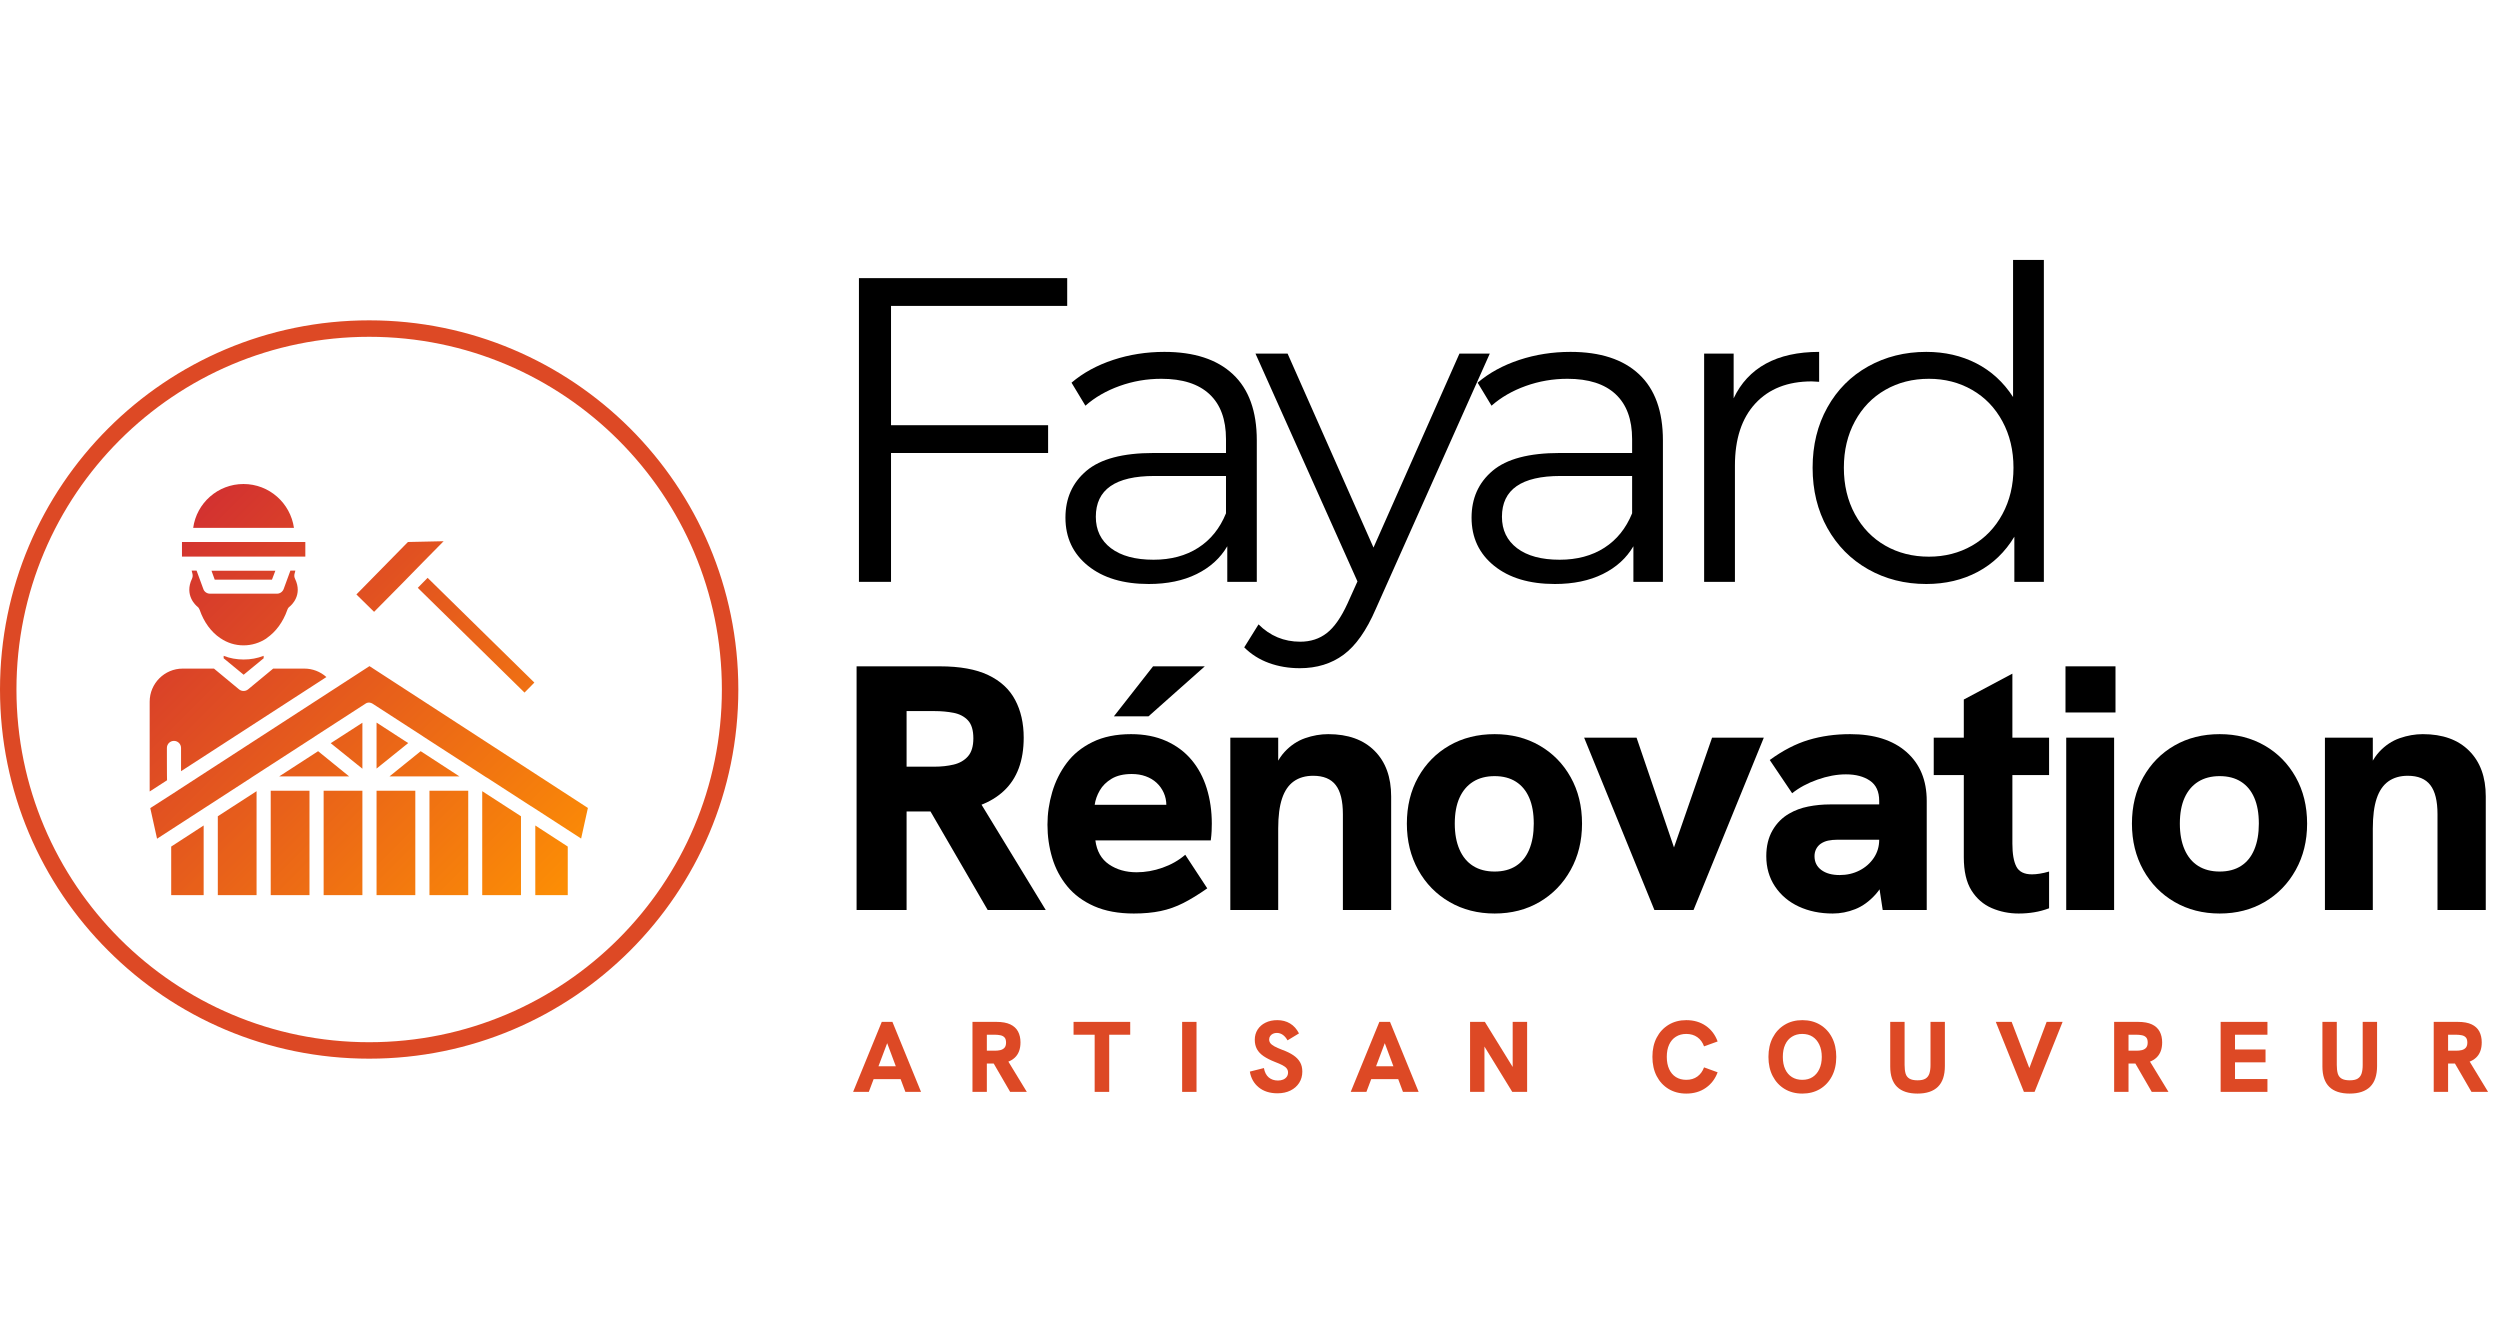 <svg xmlns="http://www.w3.org/2000/svg" xmlns:xlink="http://www.w3.org/1999/xlink" width="1500" viewBox="0 0 1125 600" height="800" preserveAspectRatio="xMidYMid meet"><defs><g></g><clipPath id="fa0c7177da"><path d="M 67 217 L 265 217 L 265 403 L 67 403 Z M 67 217 " clip-rule="nonzero"></path></clipPath><clipPath id="76e345a964"><path d="M 148.82 334.438 L 163.078 325.23 L 163.078 345.926 Z M 143.145 338.035 L 125.633 349.387 L 157.125 349.387 Z M 189.312 338.035 L 175.262 349.387 L 206.758 349.387 Z M 181.836 333.191 L 169.449 325.16 L 169.449 345.859 L 183.707 334.367 Z M 77.039 402.824 L 91.645 402.824 L 91.645 371.469 L 77.039 380.953 Z M 98.016 402.824 L 115.457 402.824 L 115.457 356.031 L 98.016 367.316 C 98.016 367.316 98.016 402.824 98.016 402.824 Z M 121.824 402.824 L 139.27 402.824 L 139.27 355.824 L 121.824 355.824 Z M 145.637 402.824 L 163.078 402.824 L 163.078 355.824 L 145.637 355.824 Z M 169.449 402.824 L 186.891 402.824 L 186.891 355.824 L 169.449 355.824 Z M 193.258 402.824 L 210.703 402.824 L 210.703 355.824 L 193.258 355.824 Z M 240.883 402.824 L 255.488 402.824 L 255.488 380.953 L 240.883 371.469 Z M 217.07 402.824 L 234.445 402.824 L 234.445 367.316 L 217 356.031 L 217 402.824 Z M 100.645 295.121 L 100.645 296.227 L 109.641 303.633 L 118.641 296.227 L 118.641 295.121 C 115.805 296.227 112.828 296.781 109.641 296.781 C 106.457 296.781 103.414 296.227 100.645 295.121 Z M 75.102 336.582 C 75.102 334.781 76.555 333.398 78.285 333.398 C 80.086 333.398 81.469 334.852 81.469 336.582 L 81.469 347.035 L 146.883 304.672 C 144.184 302.25 140.652 300.867 136.984 300.867 L 122.934 300.867 L 111.648 310.211 C 110.473 311.18 108.742 311.18 107.566 310.211 L 96.285 300.867 L 82.23 300.867 C 73.996 300.867 67.352 307.578 67.352 315.746 L 67.352 356.172 L 75.172 351.117 C 75.102 351.188 75.102 336.582 75.102 336.582 Z M 137.398 250.473 L 137.398 243.898 L 81.887 243.898 L 81.887 250.473 Z M 109.574 217.805 C 98.016 217.805 88.461 226.387 86.938 237.531 L 132.277 237.531 C 130.684 226.387 121.133 217.805 109.574 217.805 Z M 120.094 287.09 C 124.109 284.32 127.363 279.961 129.301 274.426 C 129.508 273.801 129.855 273.316 130.34 272.969 C 130.961 272.484 136.359 267.848 132.762 260.441 C 132.414 259.75 132.348 258.918 132.555 258.156 C 132.691 257.672 132.832 257.258 132.898 256.773 L 130.684 256.773 L 127.641 265.078 C 127.156 266.324 125.977 267.156 124.664 267.156 L 94.484 267.156 C 93.168 267.156 91.922 266.324 91.508 265.078 L 88.461 256.773 L 86.246 256.773 C 86.387 257.258 86.453 257.672 86.594 258.156 C 86.801 258.918 86.73 259.68 86.387 260.441 C 82.855 267.848 88.184 272.484 88.809 272.969 C 89.293 273.316 89.637 273.871 89.848 274.426 C 91.785 280.031 95.039 284.391 99.121 287.16 C 99.191 287.16 99.191 287.23 99.258 287.23 C 102.305 289.305 105.836 290.414 109.574 290.414 C 113.312 290.414 116.84 289.305 119.887 287.297 C 119.957 287.16 120.023 287.16 120.094 287.09 Z M 123.902 256.844 L 95.176 256.844 L 96.629 260.855 L 122.379 260.855 Z M 188 264.527 L 236.035 311.664 L 240.465 307.164 L 192.43 260.027 Z M 181.145 262.379 L 190.074 253.242 L 199.625 243.551 L 183.566 243.898 L 160.379 267.504 L 168.34 275.324 Z M 166.262 299.758 L 153.457 308.062 L 80.086 355.617 L 80.016 355.688 L 67.625 363.648 L 70.672 377.422 L 113.102 349.941 L 113.172 349.871 L 141.621 331.461 C 141.621 331.461 141.691 331.391 141.691 331.391 L 164.465 316.648 C 164.809 316.371 165.227 316.23 165.711 316.164 L 165.848 316.164 C 165.918 316.164 165.988 316.164 165.988 316.164 C 166.055 316.164 166.125 316.164 166.262 316.164 L 166.332 316.164 C 166.816 316.23 167.301 316.441 167.648 316.648 L 190.422 331.391 C 190.422 331.391 190.488 331.461 190.488 331.461 L 218.938 349.871 L 219.008 349.871 L 239.012 362.816 L 239.082 362.816 L 261.508 377.352 L 264.555 363.578 Z M 166.262 299.758 " clip-rule="evenodd"></path></clipPath><linearGradient x1="78.744" gradientTransform="matrix(0.692, 0, 0, -0.692, -4.361, 481.457)" y1="356.044" x2="354.845" gradientUnits="userSpaceOnUse" y2="79.944" id="3d485a2483"><stop stop-opacity="1" stop-color="rgb(82.7%, 19.6%, 18.799%)" offset="0"></stop><stop stop-opacity="1" stop-color="rgb(82.7%, 19.6%, 18.799%)" offset="0.062"></stop><stop stop-opacity="1" stop-color="rgb(82.773%, 19.763%, 18.721%)" offset="0.094"></stop><stop stop-opacity="1" stop-color="rgb(82.919%, 20.088%, 18.568%)" offset="0.102"></stop><stop stop-opacity="1" stop-color="rgb(83.064%, 20.409%, 18.417%)" offset="0.109"></stop><stop stop-opacity="1" stop-color="rgb(83.209%, 20.729%, 18.266%)" offset="0.117"></stop><stop stop-opacity="1" stop-color="rgb(83.354%, 21.049%, 18.115%)" offset="0.125"></stop><stop stop-opacity="1" stop-color="rgb(83.499%, 21.368%, 17.964%)" offset="0.133"></stop><stop stop-opacity="1" stop-color="rgb(83.644%, 21.689%, 17.813%)" offset="0.141"></stop><stop stop-opacity="1" stop-color="rgb(83.788%, 22.009%, 17.662%)" offset="0.148"></stop><stop stop-opacity="1" stop-color="rgb(83.932%, 22.33%, 17.513%)" offset="0.156"></stop><stop stop-opacity="1" stop-color="rgb(84.077%, 22.65%, 17.361%)" offset="0.164"></stop><stop stop-opacity="1" stop-color="rgb(84.222%, 22.971%, 17.21%)" offset="0.172"></stop><stop stop-opacity="1" stop-color="rgb(84.367%, 23.291%, 17.059%)" offset="0.18"></stop><stop stop-opacity="1" stop-color="rgb(84.512%, 23.61%, 16.908%)" offset="0.188"></stop><stop stop-opacity="1" stop-color="rgb(84.657%, 23.93%, 16.757%)" offset="0.195"></stop><stop stop-opacity="1" stop-color="rgb(84.802%, 24.251%, 16.606%)" offset="0.203"></stop><stop stop-opacity="1" stop-color="rgb(84.946%, 24.571%, 16.455%)" offset="0.211"></stop><stop stop-opacity="1" stop-color="rgb(85.091%, 24.892%, 16.304%)" offset="0.219"></stop><stop stop-opacity="1" stop-color="rgb(85.236%, 25.212%, 16.153%)" offset="0.227"></stop><stop stop-opacity="1" stop-color="rgb(85.381%, 25.533%, 16.003%)" offset="0.234"></stop><stop stop-opacity="1" stop-color="rgb(85.526%, 25.853%, 15.852%)" offset="0.242"></stop><stop stop-opacity="1" stop-color="rgb(85.67%, 26.172%, 15.701%)" offset="0.25"></stop><stop stop-opacity="1" stop-color="rgb(85.815%, 26.492%, 15.55%)" offset="0.258"></stop><stop stop-opacity="1" stop-color="rgb(85.959%, 26.813%, 15.399%)" offset="0.266"></stop><stop stop-opacity="1" stop-color="rgb(86.104%, 27.133%, 15.248%)" offset="0.273"></stop><stop stop-opacity="1" stop-color="rgb(86.249%, 27.454%, 15.097%)" offset="0.281"></stop><stop stop-opacity="1" stop-color="rgb(86.394%, 27.774%, 14.946%)" offset="0.289"></stop><stop stop-opacity="1" stop-color="rgb(86.539%, 28.094%, 14.795%)" offset="0.297"></stop><stop stop-opacity="1" stop-color="rgb(86.684%, 28.413%, 14.645%)" offset="0.305"></stop><stop stop-opacity="1" stop-color="rgb(86.829%, 28.734%, 14.494%)" offset="0.312"></stop><stop stop-opacity="1" stop-color="rgb(86.974%, 29.054%, 14.343%)" offset="0.32"></stop><stop stop-opacity="1" stop-color="rgb(87.117%, 29.375%, 14.192%)" offset="0.328"></stop><stop stop-opacity="1" stop-color="rgb(87.262%, 29.695%, 14.041%)" offset="0.336"></stop><stop stop-opacity="1" stop-color="rgb(87.407%, 30.016%, 13.89%)" offset="0.344"></stop><stop stop-opacity="1" stop-color="rgb(87.552%, 30.336%, 13.739%)" offset="0.352"></stop><stop stop-opacity="1" stop-color="rgb(87.697%, 30.655%, 13.588%)" offset="0.359"></stop><stop stop-opacity="1" stop-color="rgb(87.842%, 30.975%, 13.437%)" offset="0.367"></stop><stop stop-opacity="1" stop-color="rgb(87.987%, 31.296%, 13.287%)" offset="0.375"></stop><stop stop-opacity="1" stop-color="rgb(88.13%, 31.616%, 13.136%)" offset="0.383"></stop><stop stop-opacity="1" stop-color="rgb(88.275%, 31.937%, 12.985%)" offset="0.391"></stop><stop stop-opacity="1" stop-color="rgb(88.42%, 32.257%, 12.834%)" offset="0.398"></stop><stop stop-opacity="1" stop-color="rgb(88.565%, 32.578%, 12.683%)" offset="0.406"></stop><stop stop-opacity="1" stop-color="rgb(88.71%, 32.896%, 12.532%)" offset="0.414"></stop><stop stop-opacity="1" stop-color="rgb(88.855%, 33.217%, 12.381%)" offset="0.422"></stop><stop stop-opacity="1" stop-color="rgb(89%, 33.537%, 12.23%)" offset="0.43"></stop><stop stop-opacity="1" stop-color="rgb(89.145%, 33.858%, 12.079%)" offset="0.438"></stop><stop stop-opacity="1" stop-color="rgb(89.288%, 34.178%, 11.929%)" offset="0.445"></stop><stop stop-opacity="1" stop-color="rgb(89.433%, 34.499%, 11.778%)" offset="0.453"></stop><stop stop-opacity="1" stop-color="rgb(89.578%, 34.819%, 11.627%)" offset="0.461"></stop><stop stop-opacity="1" stop-color="rgb(89.723%, 35.138%, 11.476%)" offset="0.469"></stop><stop stop-opacity="1" stop-color="rgb(89.868%, 35.458%, 11.325%)" offset="0.477"></stop><stop stop-opacity="1" stop-color="rgb(90.013%, 35.779%, 11.174%)" offset="0.484"></stop><stop stop-opacity="1" stop-color="rgb(90.086%, 35.939%, 11.099%)" offset="0.484"></stop><stop stop-opacity="1" stop-color="rgb(90.158%, 36.099%, 11.023%)" offset="0.492"></stop><stop stop-opacity="1" stop-color="rgb(90.302%, 36.42%, 10.872%)" offset="0.5"></stop><stop stop-opacity="1" stop-color="rgb(90.446%, 36.74%, 10.721%)" offset="0.508"></stop><stop stop-opacity="1" stop-color="rgb(90.591%, 37.061%, 10.57%)" offset="0.516"></stop><stop stop-opacity="1" stop-color="rgb(90.736%, 37.379%, 10.42%)" offset="0.516"></stop><stop stop-opacity="1" stop-color="rgb(90.81%, 37.54%, 10.345%)" offset="0.523"></stop><stop stop-opacity="1" stop-color="rgb(90.881%, 37.7%, 10.269%)" offset="0.531"></stop><stop stop-opacity="1" stop-color="rgb(91.026%, 38.02%, 10.118%)" offset="0.539"></stop><stop stop-opacity="1" stop-color="rgb(91.171%, 38.341%, 9.967%)" offset="0.547"></stop><stop stop-opacity="1" stop-color="rgb(91.316%, 38.661%, 9.816%)" offset="0.555"></stop><stop stop-opacity="1" stop-color="rgb(91.46%, 38.982%, 9.665%)" offset="0.562"></stop><stop stop-opacity="1" stop-color="rgb(91.605%, 39.302%, 9.514%)" offset="0.57"></stop><stop stop-opacity="1" stop-color="rgb(91.75%, 39.621%, 9.363%)" offset="0.578"></stop><stop stop-opacity="1" stop-color="rgb(91.895%, 39.941%, 9.212%)" offset="0.586"></stop><stop stop-opacity="1" stop-color="rgb(92.039%, 40.262%, 9.062%)" offset="0.594"></stop><stop stop-opacity="1" stop-color="rgb(92.184%, 40.582%, 8.911%)" offset="0.602"></stop><stop stop-opacity="1" stop-color="rgb(92.329%, 40.903%, 8.76%)" offset="0.609"></stop><stop stop-opacity="1" stop-color="rgb(92.474%, 41.223%, 8.609%)" offset="0.617"></stop><stop stop-opacity="1" stop-color="rgb(92.618%, 41.544%, 8.458%)" offset="0.625"></stop><stop stop-opacity="1" stop-color="rgb(92.763%, 41.862%, 8.307%)" offset="0.633"></stop><stop stop-opacity="1" stop-color="rgb(92.908%, 42.183%, 8.156%)" offset="0.641"></stop><stop stop-opacity="1" stop-color="rgb(93.053%, 42.503%, 8.005%)" offset="0.648"></stop><stop stop-opacity="1" stop-color="rgb(93.198%, 42.824%, 7.854%)" offset="0.656"></stop><stop stop-opacity="1" stop-color="rgb(93.343%, 43.144%, 7.704%)" offset="0.664"></stop><stop stop-opacity="1" stop-color="rgb(93.488%, 43.465%, 7.553%)" offset="0.672"></stop><stop stop-opacity="1" stop-color="rgb(93.631%, 43.785%, 7.402%)" offset="0.68"></stop><stop stop-opacity="1" stop-color="rgb(93.776%, 44.104%, 7.251%)" offset="0.688"></stop><stop stop-opacity="1" stop-color="rgb(93.921%, 44.424%, 7.1%)" offset="0.695"></stop><stop stop-opacity="1" stop-color="rgb(94.066%, 44.745%, 6.949%)" offset="0.703"></stop><stop stop-opacity="1" stop-color="rgb(94.211%, 45.065%, 6.798%)" offset="0.711"></stop><stop stop-opacity="1" stop-color="rgb(94.356%, 45.386%, 6.647%)" offset="0.719"></stop><stop stop-opacity="1" stop-color="rgb(94.501%, 45.706%, 6.496%)" offset="0.727"></stop><stop stop-opacity="1" stop-color="rgb(94.646%, 46.027%, 6.345%)" offset="0.734"></stop><stop stop-opacity="1" stop-color="rgb(94.789%, 46.346%, 6.195%)" offset="0.742"></stop><stop stop-opacity="1" stop-color="rgb(94.934%, 46.666%, 6.044%)" offset="0.75"></stop><stop stop-opacity="1" stop-color="rgb(95.079%, 46.986%, 5.893%)" offset="0.758"></stop><stop stop-opacity="1" stop-color="rgb(95.224%, 47.307%, 5.742%)" offset="0.766"></stop><stop stop-opacity="1" stop-color="rgb(95.369%, 47.627%, 5.591%)" offset="0.773"></stop><stop stop-opacity="1" stop-color="rgb(95.514%, 47.948%, 5.44%)" offset="0.781"></stop><stop stop-opacity="1" stop-color="rgb(95.659%, 48.268%, 5.289%)" offset="0.789"></stop><stop stop-opacity="1" stop-color="rgb(95.802%, 48.587%, 5.138%)" offset="0.797"></stop><stop stop-opacity="1" stop-color="rgb(95.947%, 48.907%, 4.987%)" offset="0.805"></stop><stop stop-opacity="1" stop-color="rgb(96.092%, 49.228%, 4.837%)" offset="0.812"></stop><stop stop-opacity="1" stop-color="rgb(96.237%, 49.548%, 4.686%)" offset="0.82"></stop><stop stop-opacity="1" stop-color="rgb(96.382%, 49.869%, 4.535%)" offset="0.828"></stop><stop stop-opacity="1" stop-color="rgb(96.527%, 50.189%, 4.384%)" offset="0.836"></stop><stop stop-opacity="1" stop-color="rgb(96.672%, 50.51%, 4.233%)" offset="0.844"></stop><stop stop-opacity="1" stop-color="rgb(96.817%, 50.829%, 4.082%)" offset="0.852"></stop><stop stop-opacity="1" stop-color="rgb(96.96%, 51.149%, 3.931%)" offset="0.859"></stop><stop stop-opacity="1" stop-color="rgb(97.105%, 51.469%, 3.78%)" offset="0.867"></stop><stop stop-opacity="1" stop-color="rgb(97.25%, 51.79%, 3.629%)" offset="0.875"></stop><stop stop-opacity="1" stop-color="rgb(97.395%, 52.11%, 3.479%)" offset="0.883"></stop><stop stop-opacity="1" stop-color="rgb(97.54%, 52.431%, 3.328%)" offset="0.891"></stop><stop stop-opacity="1" stop-color="rgb(97.685%, 52.751%, 3.177%)" offset="0.898"></stop><stop stop-opacity="1" stop-color="rgb(97.83%, 53.07%, 3.026%)" offset="0.906"></stop><stop stop-opacity="1" stop-color="rgb(97.974%, 53.391%, 2.875%)" offset="0.914"></stop><stop stop-opacity="1" stop-color="rgb(98.119%, 53.711%, 2.724%)" offset="0.922"></stop><stop stop-opacity="1" stop-color="rgb(98.264%, 54.031%, 2.573%)" offset="0.93"></stop><stop stop-opacity="1" stop-color="rgb(98.409%, 54.352%, 2.422%)" offset="0.938"></stop><stop stop-opacity="1" stop-color="rgb(98.553%, 54.672%, 2.271%)" offset="0.945"></stop><stop stop-opacity="1" stop-color="rgb(98.698%, 54.993%, 2.121%)" offset="0.953"></stop><stop stop-opacity="1" stop-color="rgb(98.843%, 55.312%, 1.97%)" offset="0.961"></stop><stop stop-opacity="1" stop-color="rgb(98.988%, 55.632%, 1.819%)" offset="0.969"></stop><stop stop-opacity="1" stop-color="rgb(99.129%, 55.945%, 1.671%)" offset="1"></stop></linearGradient><clipPath id="893e2e4296"><path d="M 0 144.152 L 332.25 144.152 L 332.25 476.402 L 0 476.402 Z M 0 144.152 " clip-rule="nonzero"></path></clipPath></defs><g clip-path="url(#fa0c7177da)"><g clip-path="url(#76e345a964)"><path fill="url(#3d485a2483)" d="M 67.352 402.824 L 67.352 217.805 L 264.555 217.805 L 264.555 402.824 Z M 67.352 402.824 " fill-rule="nonzero"></path></g></g><g clip-path="url(#893e2e4296)"><path fill="#dd4925" d="M 166.125 144.152 C 211.949 144.152 253.48 162.773 283.59 192.816 C 313.629 222.855 332.25 264.387 332.25 310.277 C 332.25 356.172 313.629 397.703 283.59 427.742 C 253.547 457.785 212.016 476.402 166.125 476.402 C 120.234 476.402 78.703 457.855 48.66 427.742 C 18.551 397.703 0 356.172 0 310.277 C 0 264.387 18.551 222.926 48.66 192.816 C 78.703 162.773 120.234 144.152 166.125 144.152 Z M 278.328 198.074 C 249.602 169.352 209.941 151.562 166.125 151.562 C 122.309 151.562 82.578 169.352 53.852 198.074 C 25.125 226.801 7.406 266.465 7.406 310.277 C 7.406 354.094 25.195 393.758 53.922 422.484 C 82.648 451.207 122.309 468.996 166.125 468.996 C 209.941 468.996 249.602 451.207 278.328 422.484 C 307.055 393.758 324.844 354.094 324.844 310.277 C 324.844 266.465 307.055 226.801 278.328 198.074 Z M 278.328 198.074 " fill-opacity="1" fill-rule="nonzero"></path></g><g fill="#000000" fill-opacity="1"><g transform="translate(375.557, 409.506)"><g><path d="M 9.906 0 L 9.906 -109.656 L 47.359 -109.656 C 56.379 -109.656 63.641 -108.344 69.141 -105.719 C 74.648 -103.102 78.688 -99.379 81.25 -94.547 C 83.82 -89.723 85.109 -84.062 85.109 -77.562 C 85.109 -67.176 82.145 -59.203 76.219 -53.641 C 70.301 -48.086 61.938 -44.992 51.125 -44.359 C 48.406 -44.359 45.734 -44.359 43.109 -44.359 C 40.484 -44.359 38.332 -44.359 36.656 -44.359 L 32.406 -44.359 L 32.406 0 Z M 68.906 0 L 41.688 -46.891 L 64.812 -49.562 L 95.031 0 Z M 32.406 -64.5 L 45 -64.5 C 48.039 -64.5 50.895 -64.812 53.562 -65.438 C 56.238 -66.07 58.391 -67.305 60.016 -69.141 C 61.641 -70.984 62.453 -73.688 62.453 -77.25 C 62.453 -80.914 61.641 -83.613 60.016 -85.344 C 58.391 -87.082 56.238 -88.211 53.562 -88.734 C 50.895 -89.254 48.039 -89.516 45 -89.516 L 32.406 -89.516 Z M 32.406 -64.5 "></path></g></g></g><g fill="#000000" fill-opacity="1"><g transform="translate(465.86, 409.506)"><g><path d="M 44.359 1.578 C 37.441 1.578 31.488 0.477 26.5 -1.719 C 21.52 -3.926 17.484 -6.914 14.391 -10.688 C 11.297 -14.469 9.039 -18.742 7.625 -23.516 C 6.207 -28.285 5.5 -33.242 5.5 -38.391 C 5.5 -43.316 6.207 -48.191 7.625 -53.016 C 9.039 -57.836 11.219 -62.219 14.156 -66.156 C 17.094 -70.094 20.973 -73.238 25.797 -75.594 C 30.617 -77.957 36.391 -79.141 43.109 -79.141 C 49.086 -79.141 54.359 -78.113 58.922 -76.062 C 63.484 -74.02 67.285 -71.188 70.328 -67.562 C 73.367 -63.945 75.648 -59.676 77.172 -54.75 C 78.691 -49.82 79.453 -44.523 79.453 -38.859 C 79.453 -37.91 79.426 -36.805 79.375 -35.547 C 79.32 -34.297 79.191 -32.883 78.984 -31.312 L 27.062 -31.312 C 27.688 -26.488 29.727 -22.895 33.188 -20.531 C 36.656 -18.164 40.801 -16.984 45.625 -16.984 C 49.508 -16.984 53.391 -17.664 57.266 -19.031 C 61.148 -20.395 64.562 -22.336 67.5 -24.859 L 77.406 -9.75 C 73.52 -7.02 69.926 -4.816 66.625 -3.141 C 63.32 -1.461 59.91 -0.258 56.391 0.469 C 52.879 1.207 48.867 1.578 44.359 1.578 Z M 58.219 -42.156 C 58.426 -43 58.609 -43.836 58.766 -44.672 C 58.922 -45.516 59 -46.305 59 -47.047 C 59 -49.141 58.602 -51.051 57.812 -52.781 C 57.031 -54.508 55.957 -56.004 54.594 -57.266 C 53.227 -58.523 51.602 -59.492 49.719 -60.172 C 47.832 -60.859 45.734 -61.203 43.422 -61.203 C 39.754 -61.203 36.738 -60.492 34.375 -59.078 C 32.02 -57.66 30.238 -55.898 29.031 -53.797 C 27.82 -51.703 27.062 -49.555 26.75 -47.359 L 65.453 -47.359 Z M 35.391 -87.156 L 53.016 -109.656 L 76.297 -109.656 L 50.969 -87.156 Z M 35.391 -87.156 "></path></g></g></g><g fill="#000000" fill-opacity="1"><g transform="translate(544.52, 409.506)"><g><path d="M 9.125 0 L 9.125 -77.562 L 30.672 -77.562 L 30.672 -59.625 L 27.531 -59.469 C 28.895 -64.395 30.91 -68.301 33.578 -71.188 C 36.254 -74.07 39.32 -76.117 42.781 -77.328 C 46.25 -78.535 49.711 -79.141 53.172 -79.141 C 62.086 -79.141 69.035 -76.645 74.016 -71.656 C 79.004 -66.676 81.5 -59.832 81.5 -51.125 L 81.5 0 L 59.781 0 L 59.781 -43.109 C 59.781 -49.086 58.703 -53.461 56.547 -56.234 C 54.398 -59.016 51.02 -60.406 46.406 -60.406 C 42.945 -60.406 40.035 -59.566 37.672 -57.891 C 35.316 -56.211 33.562 -53.645 32.406 -50.188 C 31.25 -46.727 30.672 -42.219 30.672 -36.656 L 30.672 0 Z M 9.125 0 "></path></g></g></g><g fill="#000000" fill-opacity="1"><g transform="translate(627.586, 409.506)"><g><path d="M 45 1.578 C 37.445 1.578 30.68 -0.148 24.703 -3.609 C 18.723 -7.078 14.023 -11.879 10.609 -18.016 C 7.203 -24.148 5.5 -31.098 5.5 -38.859 C 5.5 -46.723 7.203 -53.695 10.609 -59.781 C 14.023 -65.863 18.695 -70.609 24.625 -74.016 C 30.551 -77.43 37.344 -79.141 45 -79.141 C 52.551 -79.141 59.285 -77.43 65.203 -74.016 C 71.129 -70.609 75.797 -65.863 79.203 -59.781 C 82.617 -53.695 84.328 -46.723 84.328 -38.859 C 84.328 -31.098 82.617 -24.148 79.203 -18.016 C 75.797 -11.879 71.129 -7.078 65.203 -3.609 C 59.285 -0.148 52.551 1.578 45 1.578 Z M 45 -17.312 C 48.77 -17.312 51.969 -18.148 54.594 -19.828 C 57.219 -21.504 59.207 -23.969 60.562 -27.219 C 61.926 -30.469 62.609 -34.348 62.609 -38.859 C 62.609 -43.473 61.926 -47.352 60.562 -50.5 C 59.207 -53.645 57.219 -56.055 54.594 -57.734 C 51.969 -59.41 48.77 -60.25 45 -60.25 C 41.219 -60.25 37.988 -59.41 35.312 -57.734 C 32.645 -56.055 30.602 -53.645 29.188 -50.5 C 27.77 -47.352 27.062 -43.473 27.062 -38.859 C 27.062 -34.348 27.77 -30.469 29.188 -27.219 C 30.602 -23.969 32.645 -21.504 35.312 -19.828 C 37.988 -18.148 41.219 -17.312 45 -17.312 Z M 45 -17.312 "></path></g></g></g><g fill="#000000" fill-opacity="1"><g transform="translate(710.809, 409.506)"><g><path d="M 33.672 0 L 2.047 -77.562 L 25.641 -77.562 L 42.484 -28.156 L 59.625 -77.562 L 82.906 -77.562 L 51.281 0 Z M 33.672 0 "></path></g></g></g><g fill="#000000" fill-opacity="1"><g transform="translate(788.998, 409.506)"><g><path d="M 58.219 0 L 56.641 -10.391 L 56.641 -49.094 C 56.641 -53.281 55.25 -56.316 52.469 -58.203 C 49.688 -60.098 46.094 -61.047 41.688 -61.047 C 37.602 -61.047 33.332 -60.258 28.875 -58.688 C 24.414 -57.113 20.613 -55.066 17.469 -52.547 L 7.391 -67.5 C 13.266 -71.789 19.086 -74.801 24.859 -76.531 C 30.629 -78.27 36.867 -79.141 43.578 -79.141 C 54.379 -79.141 62.82 -76.461 68.906 -71.109 C 74.988 -65.766 78.031 -58.426 78.031 -49.094 L 78.031 0 Z M 35.719 1.578 C 30.051 1.578 24.961 0.531 20.453 -1.562 C 15.941 -3.664 12.375 -6.68 9.75 -10.609 C 7.133 -14.547 5.828 -19.086 5.828 -24.234 C 5.828 -28.742 6.77 -32.625 8.656 -35.875 C 10.539 -39.125 13.055 -41.641 16.203 -43.422 C 18.723 -44.891 21.555 -45.938 24.703 -46.562 C 27.848 -47.195 31.148 -47.516 34.609 -47.516 L 58.375 -47.516 L 58.375 -31.625 L 37.766 -31.625 C 36.297 -31.625 34.93 -31.492 33.672 -31.234 C 32.41 -30.973 31.254 -30.473 30.203 -29.734 C 29.367 -29.109 28.711 -28.32 28.234 -27.375 C 27.766 -26.426 27.531 -25.379 27.531 -24.234 C 27.531 -21.609 28.551 -19.535 30.594 -18.016 C 32.645 -16.492 35.398 -15.734 38.859 -15.734 C 42.109 -15.734 45.07 -16.414 47.75 -17.781 C 50.426 -19.145 52.578 -21.031 54.203 -23.438 C 55.828 -25.852 56.641 -28.582 56.641 -31.625 L 61.672 -19.828 C 59.992 -14.367 57.766 -10.094 54.984 -7 C 52.203 -3.906 49.16 -1.703 45.859 -0.391 C 42.555 0.922 39.176 1.578 35.719 1.578 Z M 35.719 1.578 "></path></g></g></g><g fill="#000000" fill-opacity="1"><g transform="translate(868.603, 409.506)"><g><path d="M 39.797 1.578 C 35.504 1.578 31.469 0.766 27.688 -0.859 C 23.914 -2.484 20.875 -5.129 18.562 -8.797 C 16.258 -12.473 15.109 -17.457 15.109 -23.75 L 15.109 -94.719 L 36.969 -106.359 L 36.969 -29.891 C 36.969 -25.273 37.57 -21.812 38.781 -19.5 C 39.988 -17.195 42.32 -16.047 45.781 -16.047 C 46.832 -16.047 48.008 -16.148 49.312 -16.359 C 50.625 -16.566 52.016 -16.883 53.484 -17.312 L 53.484 -0.781 C 51.285 0.051 49.055 0.648 46.797 1.016 C 44.547 1.391 42.211 1.578 39.797 1.578 Z M 1.578 -60.734 L 1.578 -77.562 L 53.484 -77.562 L 53.484 -60.734 Z M 1.578 -60.734 "></path></g></g></g><g fill="#000000" fill-opacity="1"><g transform="translate(920.833, 409.506)"><g><path d="M 8.969 0 L 8.969 -77.562 L 30.516 -77.562 L 30.516 0 Z M 8.641 -88.891 L 8.641 -109.656 L 31.141 -109.656 L 31.141 -88.891 Z M 8.641 -88.891 "></path></g></g></g><g fill="#000000" fill-opacity="1"><g transform="translate(953.871, 409.506)"><g><path d="M 45 1.578 C 37.445 1.578 30.68 -0.148 24.703 -3.609 C 18.723 -7.078 14.023 -11.879 10.609 -18.016 C 7.203 -24.148 5.5 -31.098 5.5 -38.859 C 5.5 -46.723 7.203 -53.695 10.609 -59.781 C 14.023 -65.863 18.695 -70.609 24.625 -74.016 C 30.551 -77.43 37.344 -79.141 45 -79.141 C 52.551 -79.141 59.285 -77.43 65.203 -74.016 C 71.129 -70.609 75.797 -65.863 79.203 -59.781 C 82.617 -53.695 84.328 -46.723 84.328 -38.859 C 84.328 -31.098 82.617 -24.148 79.203 -18.016 C 75.797 -11.879 71.129 -7.078 65.203 -3.609 C 59.285 -0.148 52.551 1.578 45 1.578 Z M 45 -17.312 C 48.77 -17.312 51.969 -18.148 54.594 -19.828 C 57.219 -21.504 59.207 -23.969 60.562 -27.219 C 61.926 -30.469 62.609 -34.348 62.609 -38.859 C 62.609 -43.473 61.926 -47.352 60.562 -50.5 C 59.207 -53.645 57.219 -56.055 54.594 -57.734 C 51.969 -59.41 48.77 -60.25 45 -60.25 C 41.219 -60.25 37.988 -59.41 35.312 -57.734 C 32.645 -56.055 30.602 -53.645 29.188 -50.5 C 27.77 -47.352 27.062 -43.473 27.062 -38.859 C 27.062 -34.348 27.77 -30.469 29.188 -27.219 C 30.602 -23.969 32.645 -21.504 35.312 -19.828 C 37.988 -18.148 41.219 -17.312 45 -17.312 Z M 45 -17.312 "></path></g></g></g><g fill="#000000" fill-opacity="1"><g transform="translate(1037.094, 409.506)"><g><path d="M 9.125 0 L 9.125 -77.562 L 30.672 -77.562 L 30.672 -59.625 L 27.531 -59.469 C 28.895 -64.395 30.91 -68.301 33.578 -71.188 C 36.254 -74.07 39.32 -76.117 42.781 -77.328 C 46.25 -78.535 49.711 -79.141 53.172 -79.141 C 62.086 -79.141 69.035 -76.645 74.016 -71.656 C 79.004 -66.676 81.5 -59.832 81.5 -51.125 L 81.5 0 L 59.781 0 L 59.781 -43.109 C 59.781 -49.086 58.703 -53.461 56.547 -56.234 C 54.398 -59.016 51.02 -60.406 46.406 -60.406 C 42.945 -60.406 40.035 -59.566 37.672 -57.891 C 35.316 -56.211 33.562 -53.645 32.406 -50.188 C 31.25 -46.727 30.672 -42.219 30.672 -36.656 L 30.672 0 Z M 9.125 0 "></path></g></g></g><g fill="#000000" fill-opacity="1"><g transform="translate(364.256, 261.831)"><g><path d="M 36.703 -124.172 L 36.703 -70.484 L 107.391 -70.484 L 107.391 -57.984 L 36.703 -57.984 L 36.703 0 L 22.266 0 L 22.266 -136.672 L 115.984 -136.672 L 115.984 -124.172 Z M 36.703 -124.172 "></path></g></g></g><g fill="#000000" fill-opacity="1"><g transform="translate(468.714, 261.831)"><g><path d="M 55.25 -103.484 C 68.656 -103.484 78.938 -100.129 86.094 -93.422 C 93.258 -86.723 96.844 -76.801 96.844 -63.656 L 96.844 0 L 83.562 0 L 83.562 -16.016 C 80.438 -10.672 75.848 -6.504 69.797 -3.516 C 63.742 -0.523 56.555 0.969 48.234 0.969 C 36.773 0.969 27.66 -1.758 20.891 -7.219 C 14.117 -12.688 10.734 -19.91 10.734 -28.891 C 10.734 -37.617 13.891 -44.648 20.203 -49.984 C 26.516 -55.316 36.57 -57.984 50.375 -57.984 L 82.984 -57.984 L 82.984 -64.234 C 82.984 -73.086 80.508 -79.82 75.562 -84.438 C 70.613 -89.062 63.391 -91.375 53.891 -91.375 C 47.379 -91.375 41.129 -90.301 35.141 -88.156 C 29.148 -86.008 24.008 -83.047 19.719 -79.266 L 13.469 -89.625 C 18.676 -94.051 24.926 -97.469 32.219 -99.875 C 39.508 -102.281 47.188 -103.484 55.25 -103.484 Z M 50.375 -9.953 C 58.188 -9.953 64.891 -11.742 70.484 -15.328 C 76.078 -18.91 80.242 -24.082 82.984 -30.844 L 82.984 -47.641 L 50.766 -47.641 C 33.191 -47.641 24.406 -41.52 24.406 -29.281 C 24.406 -23.301 26.68 -18.582 31.234 -15.125 C 35.797 -11.676 42.176 -9.953 50.375 -9.953 Z M 50.375 -9.953 "></path></g></g></g><g fill="#000000" fill-opacity="1"><g transform="translate(564.777, 261.831)"><g><path d="M 105.625 -102.703 L 54.281 12.297 C 50.113 21.93 45.297 28.766 39.828 32.797 C 34.359 36.836 27.785 38.859 20.109 38.859 C 15.16 38.859 10.539 38.078 6.25 36.516 C 1.957 34.953 -1.75 32.609 -4.875 29.484 L 1.562 19.141 C 6.77 24.336 13.02 26.938 20.312 26.938 C 24.988 26.938 28.988 25.633 32.312 23.031 C 35.633 20.438 38.727 16.016 41.594 9.766 L 46.078 -0.188 L 0.188 -102.703 L 14.641 -102.703 L 53.297 -15.422 L 91.969 -102.703 Z M 105.625 -102.703 "></path></g></g></g><g fill="#000000" fill-opacity="1"><g transform="translate(651.468, 261.831)"><g><path d="M 55.25 -103.484 C 68.656 -103.484 78.938 -100.129 86.094 -93.422 C 93.258 -86.723 96.844 -76.801 96.844 -63.656 L 96.844 0 L 83.562 0 L 83.562 -16.016 C 80.438 -10.672 75.848 -6.504 69.797 -3.516 C 63.742 -0.523 56.555 0.969 48.234 0.969 C 36.773 0.969 27.66 -1.758 20.891 -7.219 C 14.117 -12.688 10.734 -19.91 10.734 -28.891 C 10.734 -37.617 13.891 -44.648 20.203 -49.984 C 26.516 -55.316 36.57 -57.984 50.375 -57.984 L 82.984 -57.984 L 82.984 -64.234 C 82.984 -73.086 80.508 -79.82 75.562 -84.438 C 70.613 -89.062 63.391 -91.375 53.891 -91.375 C 47.379 -91.375 41.129 -90.301 35.141 -88.156 C 29.148 -86.008 24.008 -83.047 19.719 -79.266 L 13.469 -89.625 C 18.676 -94.051 24.926 -97.469 32.219 -99.875 C 39.508 -102.281 47.188 -103.484 55.25 -103.484 Z M 50.375 -9.953 C 58.188 -9.953 64.891 -11.742 70.484 -15.328 C 76.078 -18.91 80.242 -24.082 82.984 -30.844 L 82.984 -47.641 L 50.766 -47.641 C 33.191 -47.641 24.406 -41.52 24.406 -29.281 C 24.406 -23.301 26.68 -18.582 31.234 -15.125 C 35.797 -11.676 42.176 -9.953 50.375 -9.953 Z M 50.375 -9.953 "></path></g></g></g><g fill="#000000" fill-opacity="1"><g transform="translate(747.531, 261.831)"><g><path d="M 32.609 -82.594 C 35.859 -89.488 40.703 -94.691 47.141 -98.203 C 53.586 -101.723 61.566 -103.484 71.078 -103.484 L 71.078 -90.016 L 67.75 -90.203 C 56.945 -90.203 48.484 -86.883 42.359 -80.25 C 36.242 -73.613 33.188 -64.305 33.188 -52.328 L 33.188 0 L 19.328 0 L 19.328 -102.703 L 32.609 -102.703 Z M 32.609 -82.594 "></path></g></g></g><g fill="#000000" fill-opacity="1"><g transform="translate(806.691, 261.831)"><g><path d="M 113.047 -144.875 L 113.047 0 L 99.766 0 L 99.766 -20.312 C 95.609 -13.406 90.113 -8.129 83.281 -4.484 C 76.445 -0.848 68.734 0.969 60.141 0.969 C 50.504 0.969 41.781 -1.238 33.969 -5.656 C 26.164 -10.082 20.051 -16.266 15.625 -24.203 C 11.195 -32.148 8.984 -41.195 8.984 -51.344 C 8.984 -61.5 11.195 -70.547 15.625 -78.484 C 20.051 -86.43 26.164 -92.582 33.969 -96.938 C 41.781 -101.301 50.504 -103.484 60.141 -103.484 C 68.473 -103.484 75.988 -101.758 82.688 -98.312 C 89.395 -94.863 94.895 -89.816 99.188 -83.172 L 99.188 -144.875 Z M 61.312 -11.328 C 68.469 -11.328 74.941 -12.984 80.734 -16.297 C 86.523 -19.617 91.078 -24.336 94.391 -30.453 C 97.711 -36.578 99.375 -43.539 99.375 -51.344 C 99.375 -59.156 97.711 -66.117 94.391 -72.234 C 91.078 -78.359 86.523 -83.078 80.734 -86.391 C 74.941 -89.711 68.469 -91.375 61.312 -91.375 C 54.02 -91.375 47.477 -89.711 41.688 -86.391 C 35.895 -83.078 31.336 -78.359 28.016 -72.234 C 24.703 -66.117 23.047 -59.156 23.047 -51.344 C 23.047 -43.539 24.703 -36.578 28.016 -30.453 C 31.336 -24.336 35.895 -19.617 41.688 -16.297 C 47.477 -12.984 54.02 -11.328 61.312 -11.328 Z M 61.312 -11.328 "></path></g></g></g><g fill="#dd4925" fill-opacity="1"><g transform="translate(383.684, 491.346)"><g><path d="M 0.219 0 L 13.109 -31.5 L 17.906 -31.5 L 30.781 0 L 23.734 0 L 15.547 -21.922 L 7.281 0 Z M 9.078 -5.734 L 11.125 -11.531 L 19.938 -11.531 L 22.016 -5.734 Z M 9.078 -5.734 "></path></g></g></g><g fill="#dd4925" fill-opacity="1"><g transform="translate(434.769, 491.346)"><g><path d="M 2.844 0 L 2.844 -31.5 L 13.609 -31.5 C 16.203 -31.5 18.285 -31.125 19.859 -30.375 C 21.441 -29.625 22.602 -28.555 23.344 -27.172 C 24.082 -25.785 24.453 -24.156 24.453 -22.281 C 24.453 -19.301 23.598 -17.008 21.891 -15.406 C 20.191 -13.812 17.789 -12.926 14.688 -12.75 C 13.906 -12.75 13.133 -12.75 12.375 -12.75 C 11.625 -12.75 11.008 -12.75 10.531 -12.75 L 9.312 -12.75 L 9.312 0 Z M 19.797 0 L 11.984 -13.469 L 18.625 -14.234 L 27.297 0 Z M 9.312 -18.531 L 12.922 -18.531 C 13.797 -18.531 14.617 -18.617 15.391 -18.797 C 16.16 -18.984 16.781 -19.336 17.25 -19.859 C 17.719 -20.391 17.953 -21.164 17.953 -22.188 C 17.953 -23.25 17.719 -24.023 17.25 -24.516 C 16.781 -25.016 16.16 -25.336 15.391 -25.484 C 14.617 -25.641 13.797 -25.719 12.922 -25.719 L 9.312 -25.719 Z M 9.312 -18.531 "></path></g></g></g><g fill="#dd4925" fill-opacity="1"><g transform="translate(482.691, 491.346)"><g><path d="M 9.906 0 L 9.906 -25.719 L 0.406 -25.719 L 0.406 -31.5 L 25.906 -31.5 L 25.906 -25.719 L 16.453 -25.719 L 16.453 0 Z M 9.906 0 "></path></g></g></g><g fill="#dd4925" fill-opacity="1"><g transform="translate(529.12, 491.346)"><g><path d="M 2.844 0 L 2.844 -31.5 L 9.312 -31.5 L 9.312 0 Z M 2.844 0 "></path></g></g></g><g fill="#dd4925" fill-opacity="1"><g transform="translate(561.354, 491.346)"><g><path d="M 13.516 0.641 C 10.078 0.641 7.266 -0.25 5.078 -2.031 C 2.898 -3.812 1.566 -6.176 1.078 -9.125 L 7.406 -10.719 C 7.738 -8.844 8.461 -7.438 9.578 -6.5 C 10.691 -5.57 12.078 -5.109 13.734 -5.109 C 14.578 -5.109 15.348 -5.25 16.047 -5.531 C 16.742 -5.82 17.285 -6.238 17.672 -6.781 C 18.066 -7.32 18.266 -7.969 18.266 -8.719 C 18.266 -9.414 18.062 -10.023 17.656 -10.547 C 17.25 -11.078 16.609 -11.566 15.734 -12.016 C 14.859 -12.473 13.742 -12.957 12.391 -13.469 C 10.336 -14.281 8.633 -15.145 7.281 -16.062 C 5.926 -16.988 4.922 -18.051 4.266 -19.25 C 3.617 -20.457 3.297 -21.859 3.297 -23.453 C 3.297 -25.172 3.719 -26.691 4.562 -28.016 C 5.406 -29.348 6.586 -30.391 8.109 -31.141 C 9.629 -31.898 11.398 -32.281 13.422 -32.281 C 15.598 -32.281 17.516 -31.781 19.172 -30.781 C 20.828 -29.789 22.164 -28.301 23.188 -26.312 L 18.031 -23.188 C 17.426 -24.27 16.719 -25.098 15.906 -25.672 C 15.094 -26.242 14.191 -26.531 13.203 -26.531 C 12.566 -26.531 11.992 -26.41 11.484 -26.172 C 10.973 -25.93 10.555 -25.582 10.234 -25.125 C 9.922 -24.676 9.766 -24.164 9.766 -23.594 C 9.766 -22.988 9.941 -22.438 10.297 -21.938 C 10.66 -21.445 11.285 -20.957 12.172 -20.469 C 13.066 -19.988 14.254 -19.461 15.734 -18.891 C 17.723 -18.172 19.367 -17.363 20.672 -16.469 C 21.984 -15.582 22.977 -14.551 23.656 -13.375 C 24.344 -12.207 24.688 -10.789 24.688 -9.125 C 24.688 -7.227 24.219 -5.539 23.281 -4.062 C 22.344 -2.594 21.035 -1.441 19.359 -0.609 C 17.691 0.223 15.742 0.641 13.516 0.641 Z M 13.516 0.641 "></path></g></g></g><g fill="#dd4925" fill-opacity="1"><g transform="translate(607.602, 491.346)"><g><path d="M 0.219 0 L 13.109 -31.5 L 17.906 -31.5 L 30.781 0 L 23.734 0 L 15.547 -21.922 L 7.281 0 Z M 9.078 -5.734 L 11.125 -11.531 L 19.938 -11.531 L 22.016 -5.734 Z M 9.078 -5.734 "></path></g></g></g><g fill="#dd4925" fill-opacity="1"><g transform="translate(658.688, 491.346)"><g><path d="M 2.844 0 L 2.844 -31.5 L 9.5 -31.5 L 23.688 -8.5 L 22.016 -8.5 L 22.016 -31.5 L 28.516 -31.5 L 28.516 0 L 21.828 0 L 7.688 -23.047 L 9.312 -23.047 L 9.312 0 Z M 2.844 0 "></path></g></g></g><g fill="#dd4925" fill-opacity="1"><g transform="translate(710.135, 491.346)"><g></g></g></g><g fill="#dd4925" fill-opacity="1"><g transform="translate(741.962, 491.346)"><g><path d="M 16.859 0.766 C 13.848 0.766 11.195 0.07 8.906 -1.312 C 6.613 -2.695 4.828 -4.625 3.547 -7.094 C 2.266 -9.562 1.625 -12.457 1.625 -15.781 C 1.625 -19.094 2.266 -21.973 3.547 -24.422 C 4.828 -26.879 6.613 -28.801 8.906 -30.188 C 11.195 -31.582 13.848 -32.281 16.859 -32.281 C 20.266 -32.281 23.195 -31.426 25.656 -29.719 C 28.113 -28.02 29.883 -25.676 30.969 -22.688 L 24.859 -20.484 C 24.223 -22.254 23.219 -23.629 21.844 -24.609 C 20.477 -25.586 18.816 -26.078 16.859 -26.078 C 15.078 -26.078 13.523 -25.66 12.203 -24.828 C 10.879 -24.004 9.863 -22.82 9.156 -21.281 C 8.445 -19.75 8.094 -17.914 8.094 -15.781 C 8.094 -13.633 8.445 -11.785 9.156 -10.234 C 9.863 -8.68 10.879 -7.488 12.203 -6.656 C 13.523 -5.832 15.078 -5.422 16.859 -5.422 C 18.816 -5.422 20.477 -5.914 21.844 -6.906 C 23.219 -7.906 24.223 -9.281 24.859 -11.031 L 30.969 -8.812 C 29.883 -5.863 28.113 -3.531 25.656 -1.812 C 23.195 -0.094 20.266 0.766 16.859 0.766 Z M 16.859 0.766 "></path></g></g></g><g fill="#dd4925" fill-opacity="1"><g transform="translate(794.178, 491.346)"><g><path d="M 16.859 0.766 C 13.848 0.766 11.195 0.07 8.906 -1.312 C 6.613 -2.695 4.828 -4.625 3.547 -7.094 C 2.266 -9.562 1.625 -12.441 1.625 -15.734 C 1.625 -19.047 2.266 -21.938 3.547 -24.406 C 4.828 -26.875 6.613 -28.801 8.906 -30.188 C 11.195 -31.582 13.848 -32.281 16.859 -32.281 C 19.898 -32.281 22.566 -31.594 24.859 -30.219 C 27.148 -28.844 28.938 -26.922 30.219 -24.453 C 31.5 -21.984 32.141 -19.078 32.141 -15.734 C 32.141 -12.422 31.488 -9.523 30.188 -7.047 C 28.895 -4.578 27.102 -2.656 24.812 -1.281 C 22.52 0.082 19.867 0.766 16.859 0.766 Z M 16.859 -5.422 C 18.672 -5.422 20.223 -5.844 21.516 -6.688 C 22.805 -7.531 23.812 -8.727 24.531 -10.281 C 25.258 -11.832 25.625 -13.648 25.625 -15.734 C 25.625 -17.836 25.258 -19.664 24.531 -21.219 C 23.812 -22.77 22.805 -23.969 21.516 -24.812 C 20.223 -25.656 18.656 -26.078 16.812 -26.078 C 15.062 -26.078 13.523 -25.66 12.203 -24.828 C 10.879 -24.004 9.863 -22.82 9.156 -21.281 C 8.445 -19.75 8.094 -17.898 8.094 -15.734 C 8.094 -13.586 8.445 -11.742 9.156 -10.203 C 9.863 -8.672 10.879 -7.488 12.203 -6.656 C 13.523 -5.832 15.078 -5.422 16.859 -5.422 Z M 16.859 -5.422 "></path></g></g></g><g fill="#dd4925" fill-opacity="1"><g transform="translate(848.022, 491.346)"><g><path d="M 14.875 0.766 C 10.801 0.766 7.734 -0.238 5.672 -2.25 C 3.609 -4.27 2.578 -7.316 2.578 -11.391 L 2.578 -31.5 L 9.047 -31.5 L 9.047 -12.109 C 9.047 -10.578 9.191 -9.297 9.484 -8.266 C 9.785 -7.242 10.363 -6.477 11.219 -5.969 C 12.082 -5.457 13.301 -5.203 14.875 -5.203 C 16.438 -5.203 17.629 -5.457 18.453 -5.969 C 19.285 -6.477 19.867 -7.242 20.203 -8.266 C 20.535 -9.297 20.703 -10.562 20.703 -12.062 L 20.703 -31.5 L 27.172 -31.5 L 27.172 -11.625 C 27.172 -7.457 26.129 -4.348 24.047 -2.297 C 21.961 -0.254 18.906 0.766 14.875 0.766 Z M 14.875 0.766 "></path></g></g></g><g fill="#dd4925" fill-opacity="1"><g transform="translate(897.842, 491.346)"><g><path d="M 12.922 0 L 0.266 -31.5 L 7.406 -31.5 L 16.406 -7.953 L 14.328 -7.953 L 23.141 -31.5 L 30.328 -31.5 L 17.719 0 Z M 12.922 0 "></path></g></g></g><g fill="#dd4925" fill-opacity="1"><g transform="translate(948.521, 491.346)"><g><path d="M 2.844 0 L 2.844 -31.5 L 13.609 -31.5 C 16.203 -31.5 18.285 -31.125 19.859 -30.375 C 21.441 -29.625 22.602 -28.555 23.344 -27.172 C 24.082 -25.785 24.453 -24.156 24.453 -22.281 C 24.453 -19.301 23.598 -17.008 21.891 -15.406 C 20.191 -13.812 17.789 -12.926 14.688 -12.75 C 13.906 -12.75 13.133 -12.75 12.375 -12.75 C 11.625 -12.75 11.008 -12.75 10.531 -12.75 L 9.312 -12.75 L 9.312 0 Z M 19.797 0 L 11.984 -13.469 L 18.625 -14.234 L 27.297 0 Z M 9.312 -18.531 L 12.922 -18.531 C 13.797 -18.531 14.617 -18.617 15.391 -18.797 C 16.16 -18.984 16.781 -19.336 17.25 -19.859 C 17.719 -20.391 17.953 -21.164 17.953 -22.188 C 17.953 -23.25 17.719 -24.023 17.25 -24.516 C 16.781 -25.016 16.16 -25.336 15.391 -25.484 C 14.617 -25.641 13.797 -25.719 12.922 -25.719 L 9.312 -25.719 Z M 9.312 -18.531 "></path></g></g></g><g fill="#dd4925" fill-opacity="1"><g transform="translate(996.442, 491.346)"><g><path d="M 2.844 0 L 2.844 -31.5 L 23.906 -31.5 L 23.906 -25.719 L 9.312 -25.719 L 9.312 -19.078 L 23.047 -19.078 L 23.047 -13.297 L 9.312 -13.297 L 9.312 -5.781 L 23.906 -5.781 L 23.906 0 Z M 2.844 0 "></path></g></g></g><g fill="#dd4925" fill-opacity="1"><g transform="translate(1042.509, 491.346)"><g><path d="M 14.875 0.766 C 10.801 0.766 7.734 -0.238 5.672 -2.25 C 3.609 -4.27 2.578 -7.316 2.578 -11.391 L 2.578 -31.5 L 9.047 -31.5 L 9.047 -12.109 C 9.047 -10.578 9.191 -9.297 9.484 -8.266 C 9.785 -7.242 10.363 -6.477 11.219 -5.969 C 12.082 -5.457 13.301 -5.203 14.875 -5.203 C 16.438 -5.203 17.629 -5.457 18.453 -5.969 C 19.285 -6.477 19.867 -7.242 20.203 -8.266 C 20.535 -9.297 20.703 -10.562 20.703 -12.062 L 20.703 -31.5 L 27.172 -31.5 L 27.172 -11.625 C 27.172 -7.457 26.129 -4.348 24.047 -2.297 C 21.961 -0.254 18.906 0.766 14.875 0.766 Z M 14.875 0.766 "></path></g></g></g><g fill="#dd4925" fill-opacity="1"><g transform="translate(1092.329, 491.346)"><g><path d="M 2.844 0 L 2.844 -31.5 L 13.609 -31.5 C 16.203 -31.5 18.285 -31.125 19.859 -30.375 C 21.441 -29.625 22.602 -28.555 23.344 -27.172 C 24.082 -25.785 24.453 -24.156 24.453 -22.281 C 24.453 -19.301 23.598 -17.008 21.891 -15.406 C 20.191 -13.812 17.789 -12.926 14.688 -12.75 C 13.906 -12.75 13.133 -12.75 12.375 -12.75 C 11.625 -12.75 11.008 -12.75 10.531 -12.75 L 9.312 -12.75 L 9.312 0 Z M 19.797 0 L 11.984 -13.469 L 18.625 -14.234 L 27.297 0 Z M 9.312 -18.531 L 12.922 -18.531 C 13.797 -18.531 14.617 -18.617 15.391 -18.797 C 16.16 -18.984 16.781 -19.336 17.25 -19.859 C 17.719 -20.391 17.953 -21.164 17.953 -22.188 C 17.953 -23.25 17.719 -24.023 17.25 -24.516 C 16.781 -25.016 16.16 -25.336 15.391 -25.484 C 14.617 -25.641 13.797 -25.719 12.922 -25.719 L 9.312 -25.719 Z M 9.312 -18.531 "></path></g></g></g></svg>